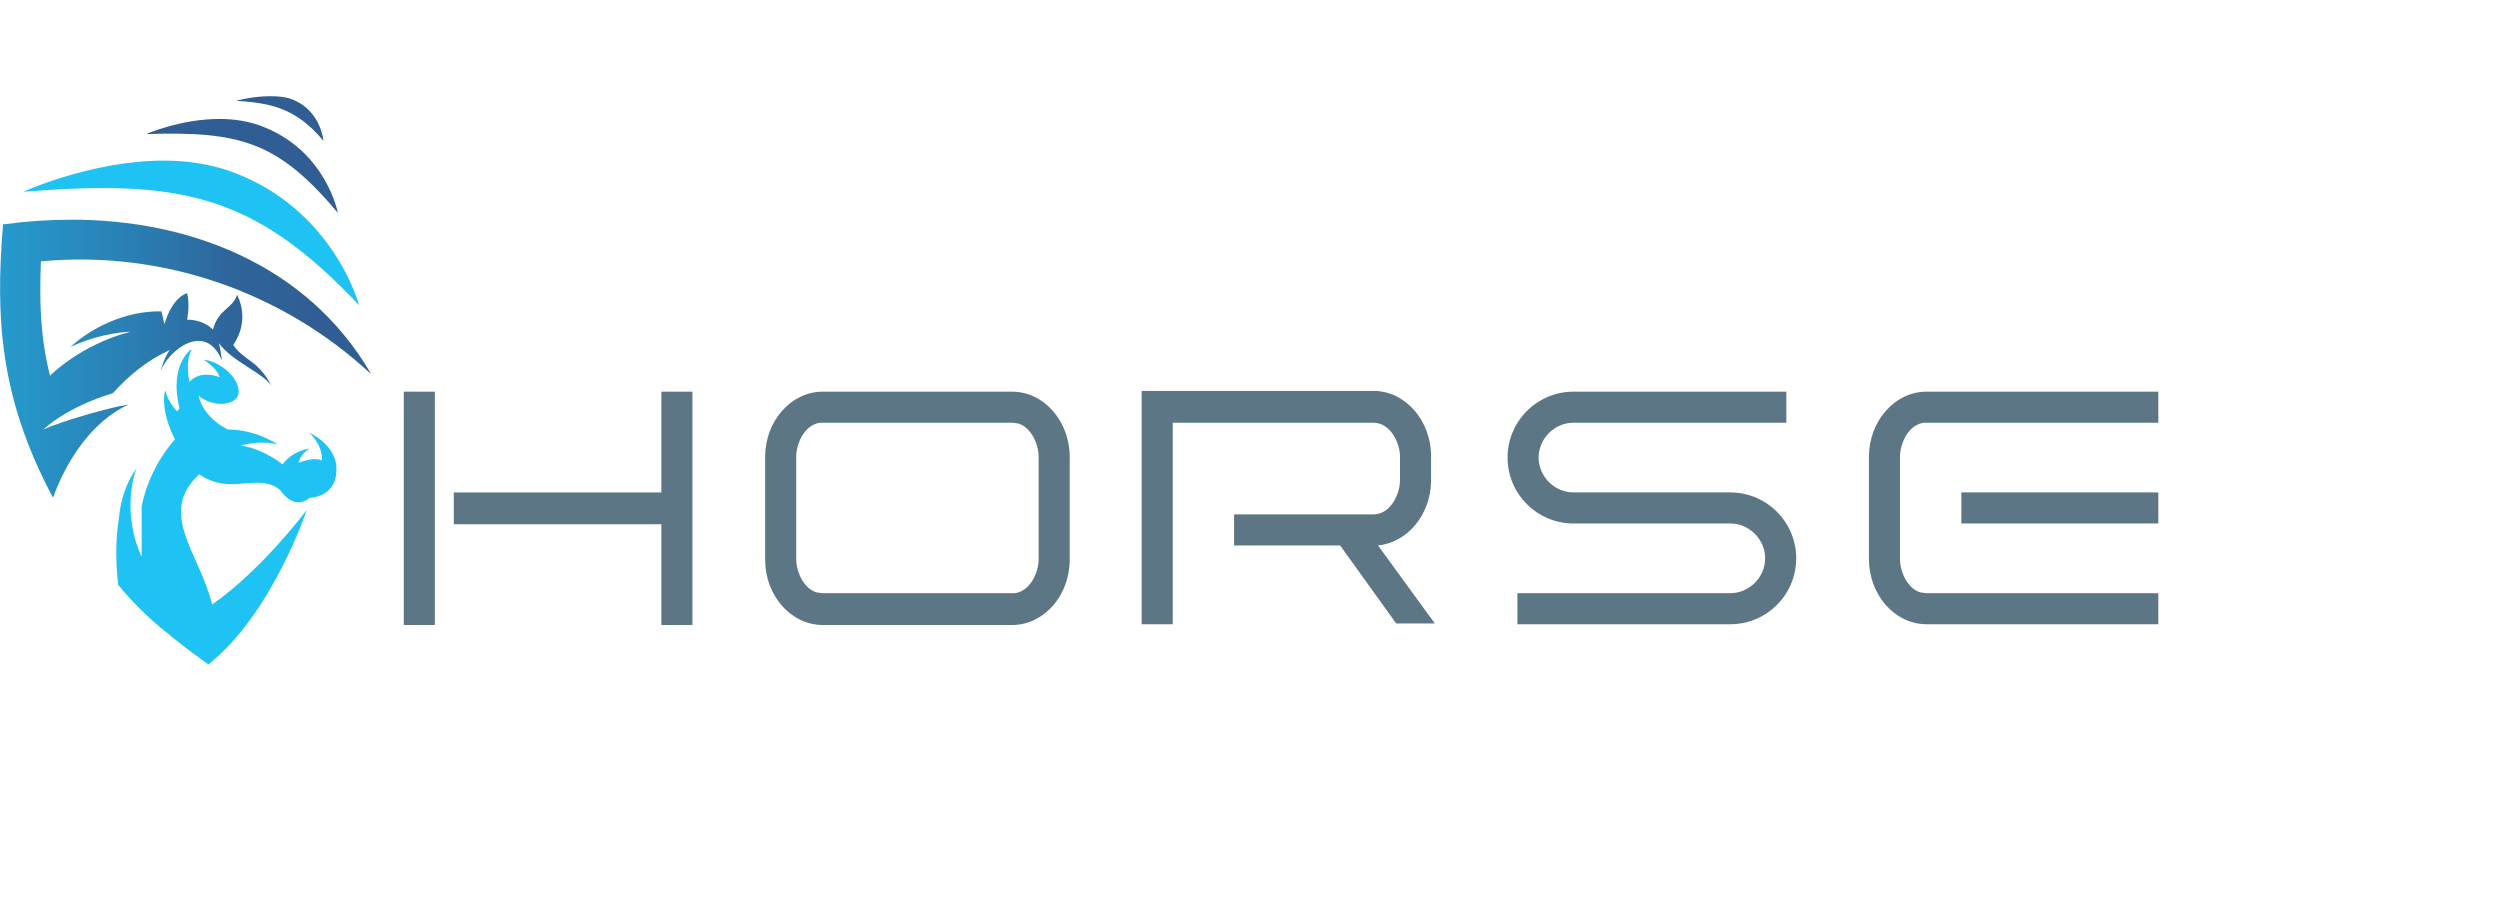 <?xml version="1.0" encoding="UTF-8"?>
<svg id="Livello_1" xmlns="http://www.w3.org/2000/svg" xmlns:xlink="http://www.w3.org/1999/xlink" version="1.1" viewBox="0 0 330 120">
  <!-- Generator: Adobe Illustrator 29.1.0, SVG Export Plug-In . SVG Version: 2.1.0 Build 142)  -->
  <defs>
    <style>
      .st0 {
        fill: none;
      }

      .st1 {
        fill: #5c7685;
      }

      .st2 {
        fill: url(#linear-gradient2);
      }

      .st3 {
        fill: url(#linear-gradient1);
      }

      .st4 {
        fill: url(#linear-gradient3);
      }

      .st5 {
        fill: url(#linear-gradient4);
      }

      .st6 {
        fill: url(#linear-gradient);
      }

      .st7 {
        clip-path: url(#clippath-1);
      }

      .st8 {
        clip-path: url(#clippath-3);
      }

      .st9 {
        clip-path: url(#clippath-4);
      }

      .st10 {
        clip-path: url(#clippath-2);
      }

      .st11 {
        clip-path: url(#clippath);
      }
    </style>
    <clipPath id="clippath">
      <path class="st0" d="M.4,29.6c-1,12.2-.5,22.8,6.6,36.1,1.7-4.8,5.2-10.2,10-12.3-2.3.3-8.9,2.2-11.3,3.3,3.7-3.3,9.2-4.8,9.2-4.8,2.1-2.3,4.3-4.2,7.5-5.7,0,0-.7.9-1.2,2.8,1-2.7,5.9-6.7,8.1-1.4-.1-.8-.2-1.5-.4-2.3,1.7,2.4,5.8,3.9,6.9,5.6,0,0-.8-1.9-2.8-3.3-2-1.4-2.2-2.1-2.2-2.1,0,0,2.3-2.9.5-6.6-.6,1.9-2.4,1.8-3.2,4.6-1.4-1.4-3.4-1.3-3.4-1.3,0,0,.4-1.9,0-3.5,0,0-1.9.4-3,4.1-.1-.4-.2-1-.4-1.7-4.6-.1-9.2,2.1-12,4.7,4.3-2,7.9-2,7.9-2-6.6,1.7-10.6,5.8-10.6,5.8-1.3-5.2-1.4-9.7-1.2-15.1,16-1.5,31.9,4,43.6,14.9-8.5-14.7-24.4-20.4-39.5-20.4-3,0-6,.2-8.9.6"/>
    </clipPath>
    <linearGradient id="linear-gradient" x1="-1492.4" y1="1979.2" x2="-1492.1" y2="1979.2" gradientTransform="translate(304429 403775.2) scale(204 -204)" gradientUnits="userSpaceOnUse">
      <stop offset="0" stop-color="#1ec2f3"/>
      <stop offset=".2" stop-color="#23a5d8"/>
      <stop offset=".6" stop-color="#2a7eb2"/>
      <stop offset=".8" stop-color="#2e659b"/>
      <stop offset="1" stop-color="#305d93"/>
    </linearGradient>
    <clipPath id="clippath-1">
      <path class="st0" d="M23.4,54.3s-1.2-1.1-1.6-2.8c0,0-.8,2.4,1.3,6.5,0,0-3.3,3.4-4.4,8.8h0c0,.2,0,.2,0,.3h0c0,.2,0,.3,0,.3,0,0,0,.1,0,.2,0,0,0,.1,0,.2,0,0,0,.1,0,.2,0,0,0,.1,0,.2,0,0,0,.2,0,.2,0,0,0,0,0,.1,0,0,0,.2,0,.2,0,0,0,0,0,.1,0,0,0,.2,0,.3,0,0,0,0,0,.1,0,0,0,.2,0,.3h0c0,.2,0,.3,0,.4h0c0,.2,0,.3,0,.4h0c0,.2,0,.3,0,.4h0c0,.2,0,.3,0,.4h0c0,.2,0,.3,0,.4h0c0,.2,0,.3,0,.4h0c0,.2,0,.3,0,.4h0c0,.2,0,.3,0,.4h0c0,.2,0,.3,0,.4h0c0,.2,0,.3,0,.4,0,0-2.8-5.4-.7-11.7-1.5,2.2-2.1,4.4-2.3,6.6-.5,3-.4,6.2-.1,8.8,1.8,2.2,3.9,4.3,6.4,6.3.2.1.4.3.6.5.8.6,1.5,1.2,2.3,1.8l2.6,1.9c8.4-6.6,13-20.4,13-20.4,0,0-5.8,7.8-12.5,12.5-1.6-6.7-7.3-12.1-1.7-17.2,2.2,1.5,4.2,1.4,6,1.2,1.7-.1,3.3-.3,4.7.9,0,0,1.7,2.8,3.9,1,0,0,3.3,0,3.5-3.4.3-3.5-3.6-5.2-3.6-5.2,0,0,1.8,1.5,1.7,3.7,0,0-.8-.6-3.1.3,0,0,.2-1.2,1.5-1.9,0,0-2.2.2-3.6,2.1,0,0-2.4-2-5.5-2.5,0,0,2.7-.8,4.9-.1,0,0-2.8-2-6.6-2,0,0-3.2-1.4-3.9-4.5,2,1.8,6,1.4,5.2-1.2-.4-1.6-2.7-3.4-4.5-3.5,0,0,1.7,1,2.1,2.3,0,0-2.4-1.1-4,.6,0,0-.7-3.1.5-4.5,0,0-3.3,1.9-1.8,8"/>
    </clipPath>
    <linearGradient id="linear-gradient1" x1="-1488.3" y1="1975.3" x2="-1488" y2="1975.3" gradientTransform="translate(179704.7 238556.6) scale(120.7 -120.7)" xlink:href="#linear-gradient"/>
    <clipPath id="clippath-2">
      <path class="st0" d="M3.2,25.3c20.4-1.6,30.3.2,44.2,15,0,0-3.4-13-17.3-17.8-2.7-.9-5.6-1.3-8.5-1.3-9.5,0-18.5,4.1-18.5,4.1"/>
    </clipPath>
    <linearGradient id="linear-gradient2" x1="-1487.7" y1="1979.5" x2="-1487.4" y2="1979.5" gradientTransform="translate(-289245.6 217408.9) rotate(90) scale(146.1 -146.1)" xlink:href="#linear-gradient"/>
    <clipPath id="clippath-3">
      <path class="st0" d="M19.3,17.7c12.4-.4,17.4,1,25.3,10.4,0,0-1.5-8-9.7-11.3-1.9-.8-4-1.1-5.9-1.1-5.2,0-9.7,2-9.7,2"/>
    </clipPath>
    <linearGradient id="linear-gradient3" x1="-1479.8" y1="1976.2" x2="-1479.5" y2="1976.2" gradientTransform="translate(-169090.4 126647.1) rotate(90) scale(85.6 -85.6)" xlink:href="#linear-gradient"/>
    <clipPath id="clippath-4">
      <path class="st0" d="M31.1,13.3c4.2.3,7.8.7,11.6,5.3,0,0-.3-3.7-3.7-5.3-1-.5-2.2-.6-3.4-.6-2.3,0-4.4.6-4.4.6"/>
    </clipPath>
    <linearGradient id="linear-gradient4" x1="-1457.5" y1="1966" x2="-1457.2" y2="1966" gradientTransform="translate(-71132 58108.3) rotate(90) scale(39.9 -36.2)" xlink:href="#linear-gradient"/>
  </defs>
  <path class="st1" d="M57.4,82.5h-4.1v-30.8h4.1v30.8ZM59.9,65h27.4v-13.3h4.1v30.8h-4.1v-13.3h-27.4v-4.1Z"/>
  <g>
    <path class="st1" d="M133.6,51.7c4.2,0,7.6,3.9,7.6,8.6v13.6c0,4.7-3.4,8.6-7.6,8.6h-25c-4.2,0-7.6-3.9-7.6-8.6v-13.6c0-4.7,3.4-8.6,7.6-8.6h25ZM125.2,78.3h8.4c.3,0,.5,0,.8-.1,1.7-.5,2.7-2.7,2.7-4.4v-.4s0,0,0-.1v-12.5s0,0,0-.1v-.4c0-1.7-1-3.9-2.7-4.4-.2,0-.5-.1-.8-.1h-25c-.3,0-.5,0-.8.1-1.7.5-2.7,2.7-2.7,4.4v.4s0,0,0,.1v12.5s0,0,0,.1v.4c0,1.7,1,3.9,2.7,4.4.2,0,.5.1.8.1h16.6Z"/>
    <path class="st1" d="M184.8,63.5v-3.2c0-1.9-1.3-4.5-3.5-4.5h-26.5v26.6h-4.1v-30.8h30.6c4.2,0,7.6,3.9,7.6,8.6v3.2c0,4.5-3.1,8.2-7,8.6l7.5,10.3h-5.1l-7.4-10.3h-14v-4.1h18.4c2.2,0,3.5-2.6,3.5-4.5"/>
    <path class="st1" d="M207.7,51.7h28.1v4.1h-28.1c-2.5,0-4.6,2.1-4.6,4.6s2.1,4.6,4.6,4.6h17.2s3.5,0,3.5,0c4.8,0,8.7,3.9,8.7,8.7s-3.9,8.7-8.7,8.7h-28.1v-4.1h28.1c2.5,0,4.6-2.1,4.6-4.6s-2.1-4.6-4.6-4.6h-17.2s-3.5,0-3.5,0c-4.8,0-8.7-3.9-8.7-8.7s3.9-8.7,8.7-8.7"/>
    <path class="st1" d="M246.7,60.3c0-4.7,3.4-8.6,7.6-8.6h30.6v4.1h-30.6c-.3,0-.5,0-.8.1-1.7.5-2.7,2.7-2.7,4.4v.4s0,0,0,.1v12.5s0,0,0,.1v.4c0,1.7,1,3.9,2.7,4.4.2,0,.5.1.8.1h30.6v4.1h-30.6c-4.2,0-7.6-3.9-7.6-8.6v-13.6ZM284.9,65h-26v4.1h26v-4.1Z"/>
  </g>
  <g class="st11">
    <rect class="st6" x="-.6" y="28.9" width="49.5" height="36.7"/>
  </g>
  <g class="st7">
    <rect class="st3" x="15.1" y="46.2" width="29.3" height="41.7"/>
  </g>
  <g class="st10">
    <rect class="st2" x="9.3" y="6.7" width="32.1" height="48" transform="translate(-11.9 45) rotate(-71.5)"/>
  </g>
  <g class="st8">
    <rect class="st4" x="21.7" y="7.9" width="20.6" height="28.1" transform="translate(0 43.8) rotate(-68.8)"/>
  </g>
  <g class="st9">
    <rect class="st5" x="31.8" y="9.2" width="10.1" height="13" transform="translate(7.4 42.8) rotate(-65.7)"/>
  </g>
</svg>